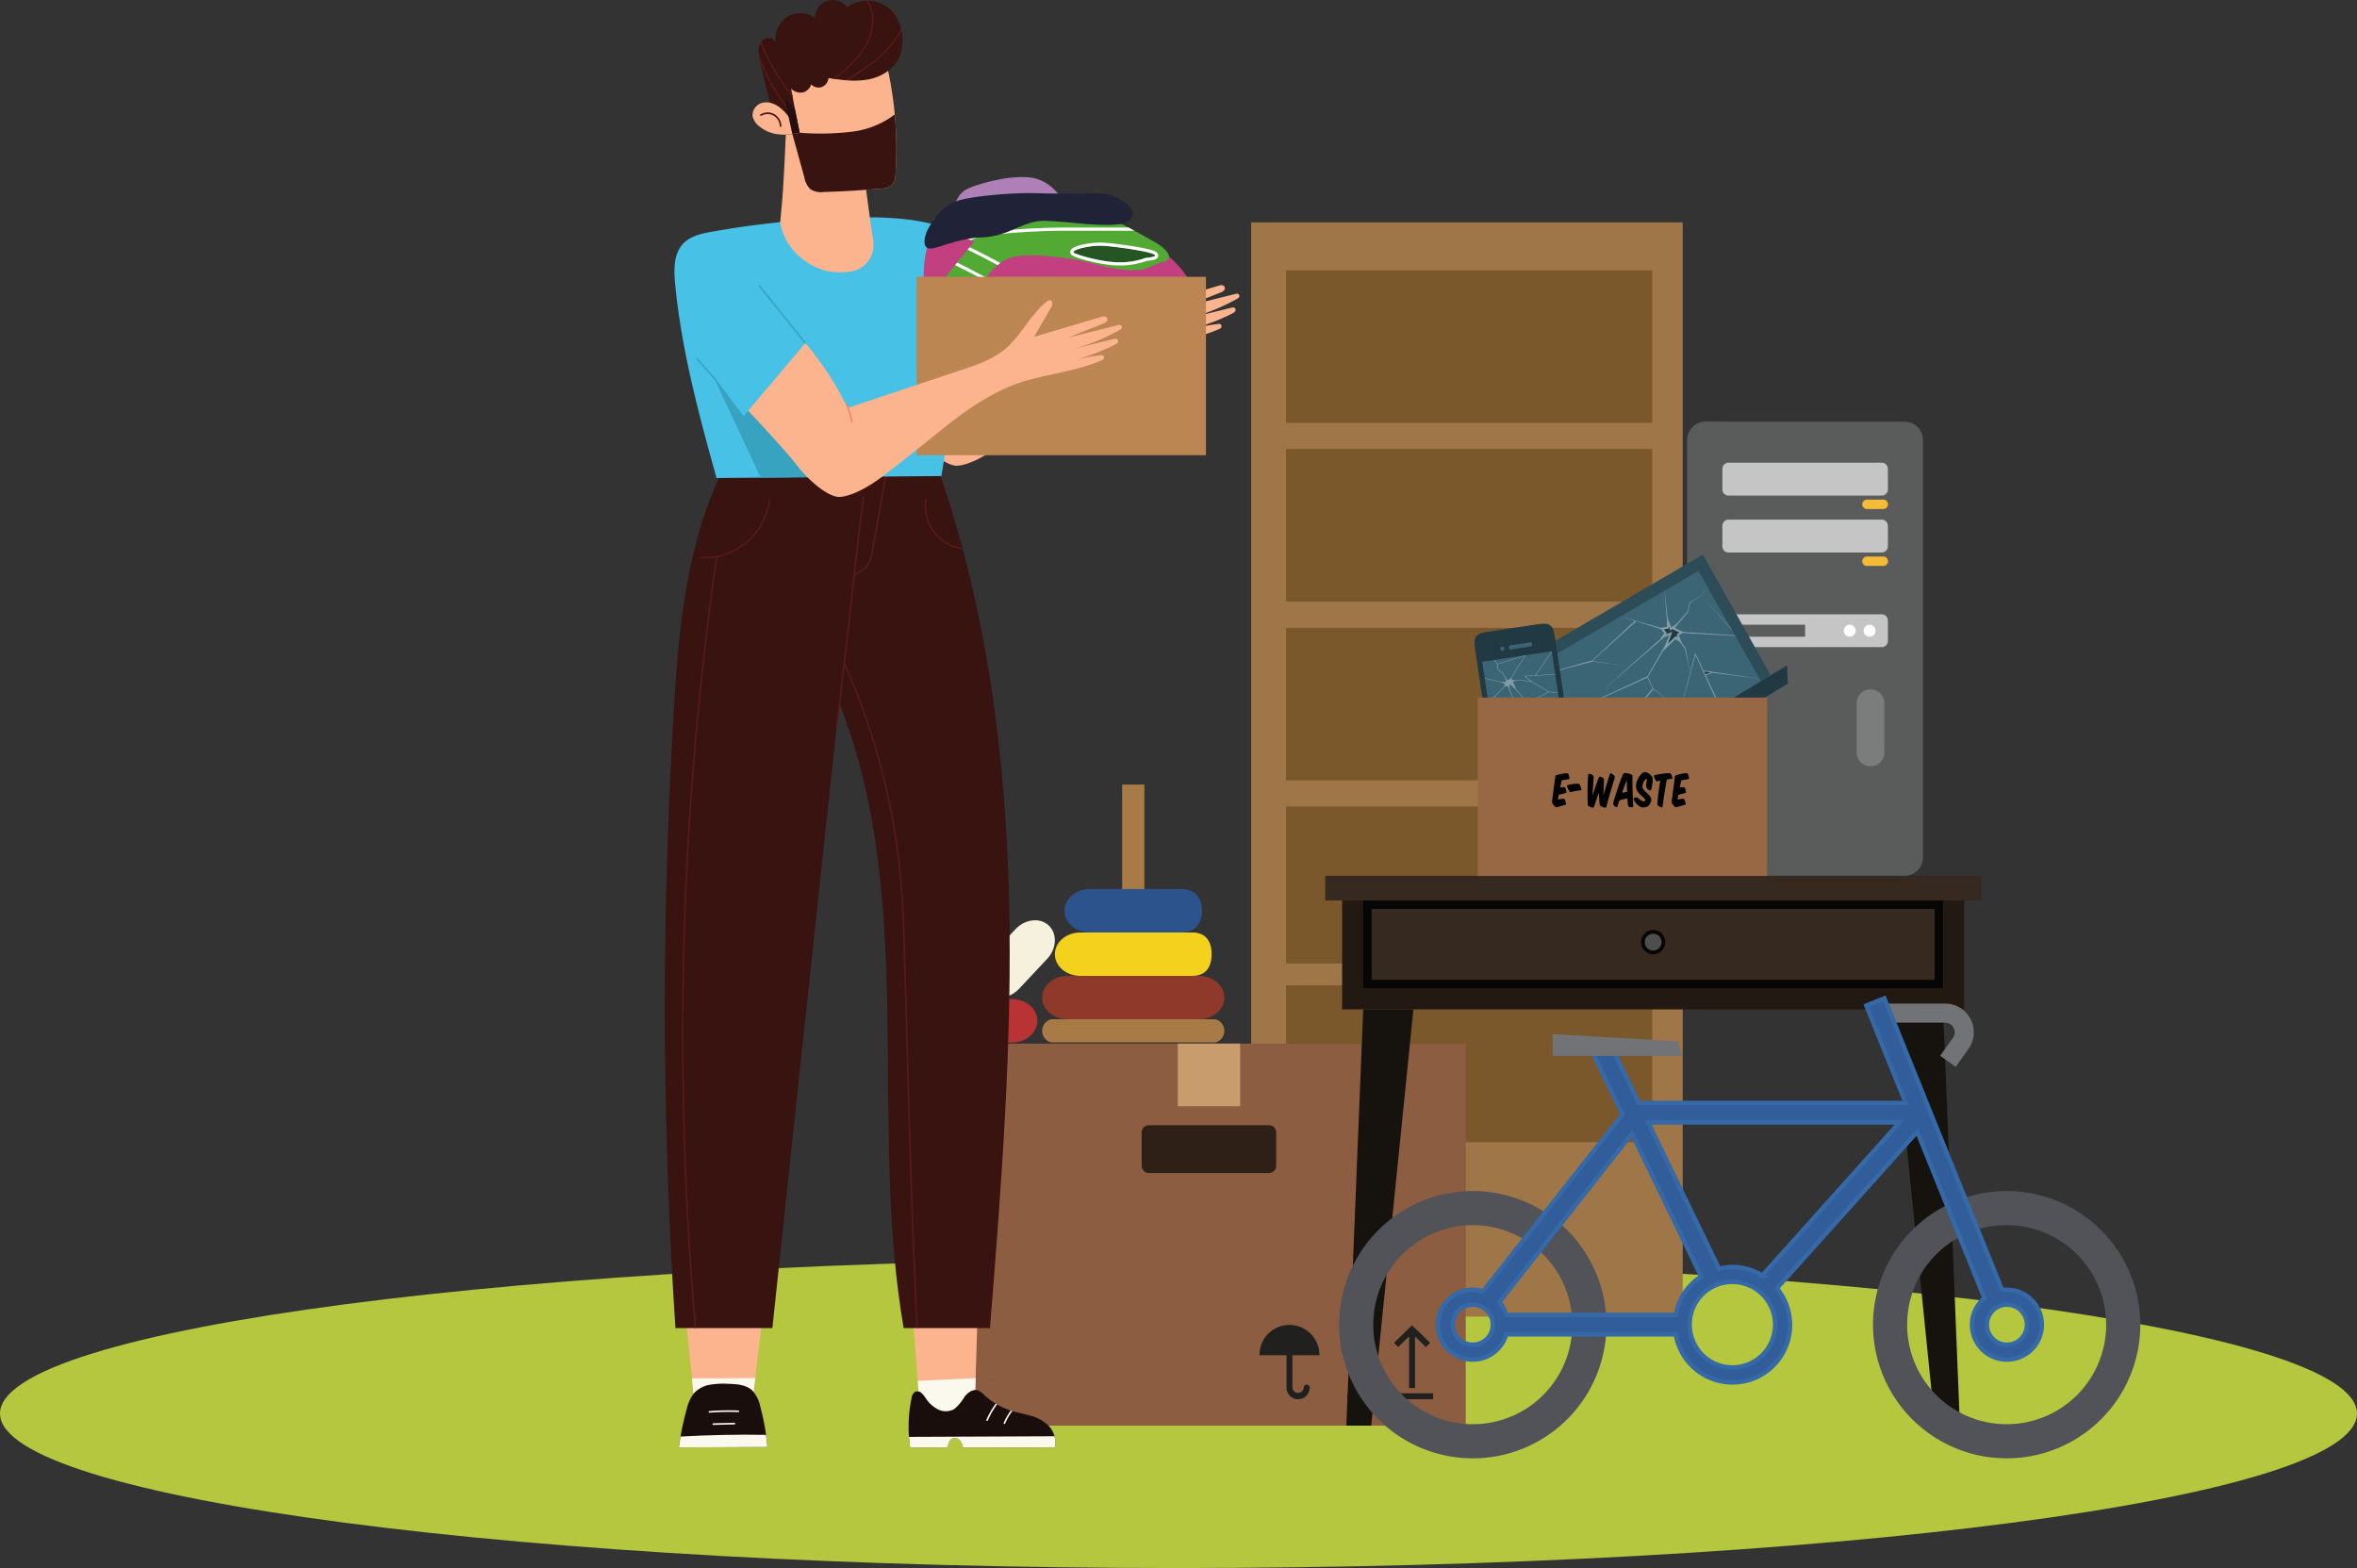 <?xml version="1.0" encoding="UTF-8"?>
<svg xmlns="http://www.w3.org/2000/svg" xmlns:xlink="http://www.w3.org/1999/xlink" width="540.675" height="359.666" viewBox="0 0 540.675 359.666">
  <rect x="0" y="0" width="540.675" height="359.666" fill="#333333" stroke="none"/>
  <defs>
    <clipPath id="clip-path">
      <path id="Path_385" data-name="Path 385" d="M0,181.6H540.675V-135.956H0Z" transform="translate(0 135.956)" fill="none"></path>
    </clipPath>
    <clipPath id="clip-path-2">
      <rect id="Rectangle_875" data-name="Rectangle 875" width="582.719" height="89.574" fill="none"></rect>
    </clipPath>
    <clipPath id="clip-path-3">
      <rect id="Rectangle_1076" data-name="Rectangle 1076" width="117.813" height="147.036" fill="none"></rect>
    </clipPath>
    <clipPath id="clip-path-5">
      <rect id="Rectangle_1072" data-name="Rectangle 1072" width="30.848" height="10.954" fill="none"></rect>
    </clipPath>
    <clipPath id="clip-path-6">
      <rect id="Rectangle_1069" data-name="Rectangle 1069" width="131.784" height="332" fill="none"></rect>
    </clipPath>
    <clipPath id="clip-path-7">
      <rect id="Rectangle_1081" data-name="Rectangle 1081" width="150.434" height="126.113" fill="none"></rect>
    </clipPath>
    <clipPath id="clip-path-8">
      <rect id="Rectangle_1086" data-name="Rectangle 1086" width="54.063" height="104.153" fill="none"></rect>
    </clipPath>
    <clipPath id="clip-path-10">
      <rect id="Rectangle_1084" data-name="Rectangle 1084" width="6.337" height="17.759" fill="none"></rect>
    </clipPath>
    <clipPath id="clip-path-11">
      <rect id="Rectangle_1089" data-name="Rectangle 1089" width="67.778" height="60.499" fill="none"></rect>
    </clipPath>
    <clipPath id="clip-path-12">
      <rect id="Rectangle_1088" data-name="Rectangle 1088" width="22.843" height="37.364" fill="none"></rect>
    </clipPath>
  </defs>
  <g id="Group_5064" data-name="Group 5064" transform="translate(-200 -490)">
    <g id="Group_4755" data-name="Group 4755" transform="translate(200 668.061)">
      <g id="Group_4713" data-name="Group 4713" transform="translate(0 -135.956)" clip-path="url(#clip-path)">
        <g id="Group_4708" data-name="Group 4708" transform="translate(-21.022 230.323)" style="isolation: isolate">
          <g id="Group_4707" data-name="Group 4707" style="isolation: isolate">
            <g id="Group_4706" data-name="Group 4706" clip-path="url(#clip-path-2)">
              <g id="Group_4705" data-name="Group 4705" transform="translate(21.023 16.35)">
                <path id="Path_380" data-name="Path 380" d="M154.6,40.539c149.3,0,270.336-15.869,270.336-35.443S303.9-30.349,154.6-30.349-115.738-14.48-115.738,5.1,5.294,40.539,154.6,40.539" transform="translate(115.738 30.349)" fill="#b5c63f"></path>
              </g>
            </g>
          </g>
        </g>
      </g>
    </g>
    <g id="Group_5063" data-name="Group 5063" transform="translate(-28 36.938)">
      <rect id="Rectangle_1090" data-name="Rectangle 1090" width="99" height="251" transform="translate(515 504.063)" fill="#9f7648"></rect>
      <rect id="Rectangle_1091" data-name="Rectangle 1091" width="84" height="35" transform="translate(523 515.063)" fill="#7b582c"></rect>
      <rect id="Rectangle_1092" data-name="Rectangle 1092" width="84" height="35" transform="translate(523 556.063)" fill="#7b582c"></rect>
      <rect id="Rectangle_1093" data-name="Rectangle 1093" width="84" height="35" transform="translate(523 597.063)" fill="#7b582c"></rect>
      <rect id="Rectangle_1094" data-name="Rectangle 1094" width="84" height="36" transform="translate(523 638.063)" fill="#7b582c"></rect>
      <rect id="Rectangle_1095" data-name="Rectangle 1095" width="84" height="36" transform="translate(523 679.063)" fill="#7b582c"></rect>
    </g>
    <g id="Group_5045" data-name="Group 5045" transform="translate(418.417 669.964)">
      <g id="Group_5044" data-name="Group 5044" clip-path="url(#clip-path-3)">
        <g id="Group_5043" data-name="Group 5043">
          <g id="Group_5042" data-name="Group 5042" clip-path="url(#clip-path-3)">
            <path id="Path_5122" data-name="Path 5122" d="M62.676,53.827H46.413V0h-5.1V53.827H25.047a2.742,2.742,0,0,0,0,5.324h37.63a2.743,2.743,0,0,0,0-5.324" transform="translate(-2.32)" fill="#a77a46"></path>
            <path id="Path_5123" data-name="Path 5123" d="M58.924,14.677H28.8c-3.226,0-5.839,2.23-5.839,4.975s2.613,4.975,5.839,4.975H58.924c3.223,0,5.839-2.23,5.839-4.975s-2.616-4.975-5.839-4.975" transform="translate(-2.32 29.201)" fill="#8f392b"></path>
            <path id="Path_5124" data-name="Path 5124" d="M55.476,11.347h-25.7c-3.229,0-5.842,2.23-5.842,4.981S26.549,21.3,29.778,21.3h25.7c3.226,0,4.425-2.23,4.425-4.975s-1.2-4.981-4.425-4.981" transform="translate(-0.378 22.576)" fill="#f4d11d"></path>
            <path id="Path_5125" data-name="Path 5125" d="M51.557,8.017H30.517c-3.226,0-5.842,2.23-5.842,4.981s2.616,4.975,5.842,4.975H51.557c3.226,0,4.658-2.227,4.658-4.975s-1.432-4.981-4.658-4.981" transform="translate(1.093 15.95)" fill="#2d538d"></path>
            <path id="Path_5126" data-name="Path 5126" d="M34.645,16.456H19.44c-3.223,0-5.836,2.23-5.836,4.981s2.613,4.975,5.836,4.975h15.2c3.226,0,5.839-2.227,5.839-4.975s-2.613-4.981-5.839-4.981" transform="translate(-20.934 32.74)" fill="#b93335"></path>
            <path id="Path_5127" data-name="Path 5127" d="M19.951,19.286l6.41-6.831c2.209-2.35,5.626-2.732,7.626-.849s1.842,5.312-.368,7.662L27.209,26.1c-2.209,2.35-5.62,2.726-7.626.846s-1.842-5.309.368-7.659" transform="translate(-11.83 20.711)" fill="#f5f1dd"></path>
            <rect id="Rectangle_1070" data-name="Rectangle 1070" width="117.813" height="87.624" transform="translate(0 59.412)" fill="#8c5d40"></rect>
            <g id="Group_5041" data-name="Group 5041" transform="translate(43.483 78.136)" opacity="0.7" style="mix-blend-mode: multiply;isolation: isolate">
              <g id="Group_5040" data-name="Group 5040">
                <g id="Group_5039" data-name="Group 5039" clip-path="url(#clip-path-5)">
                  <path id="Rectangle_1071" data-name="Rectangle 1071" d="M1.64,0H29.208a1.641,1.641,0,0,1,1.641,1.641V9.313a1.641,1.641,0,0,1-1.641,1.641H1.64A1.64,1.64,0,0,1,0,9.314V1.64A1.64,1.64,0,0,1,1.64,0Z" transform="translate(-0.001 -0.001)" fill="#050605"></path>
                </g>
              </g>
            </g>
            <rect id="Rectangle_1073" data-name="Rectangle 1073" width="14.305" height="14.365" transform="translate(51.752 59.409)" fill="#c89c6d"></rect>
            <path id="Path_5128" data-name="Path 5128" d="M34.411,55.105a.686.686,0,0,0-.685.685,1.3,1.3,0,0,1-2.592,0V48.355H37.32a6.869,6.869,0,1,0-13.737,0h6.191V55.79a2.656,2.656,0,1,0,5.312,0,.679.679,0,0,0-.676-.685" transform="translate(46.92 82.537)" fill="#20201f"></path>
            <path id="Path_5129" data-name="Path 5129" d="M29.883,41.486V46.7a3.977,3.977,0,0,0,3.309,3.91v6.768H31.177v1.07h5.39v-1.07H34.553V50.61a3.968,3.968,0,0,0,3.309-3.91V41.486Z" transform="translate(59.454 82.539)" fill="#20201f"></path>
            <rect id="Rectangle_1074" data-name="Rectangle 1074" width="9.65" height="1.363" transform="translate(100.677 139.622)" fill="#20201f"></rect>
            <path id="Path_5130" data-name="Path 5130" d="M42.186,45.5l-4.144-4.018L33.9,45.5l.945.978,2.514-2.431v11.83h1.363V44.042l2.505,2.439Z" transform="translate(67.455 82.539)" fill="#20201f"></path>
          </g>
        </g>
      </g>
    </g>
    <g id="Group_5038" data-name="Group 5038" transform="translate(352.524 490)">
      <g id="Group_4737" data-name="Group 4737" clip-path="url(#clip-path-6)">
        <path id="Path_5066" data-name="Path 5066" d="M46.792,125.36q.587,5.789,1.174,11.58.283,2.8.568,5.619l.6,5.887a113.33,113.33,0,0,1,13.237-.186q.349-2.887.689-5.772.339-2.852.68-5.7.7-5.864,1.4-11.728Z" transform="translate(-42.33 173.602)" fill="#fcb48f"></path>
        <path id="Path_5067" data-name="Path 5067" d="M47.685,132.429l.6,5.887a112.3,112.3,0,0,1,13.237-.186q.346-2.887.689-5.775Z" transform="translate(-41.479 183.733)" fill="#fbf9ee"></path>
        <path id="Path_5068" data-name="Path 5068" d="M66.8,147.418s-20.413.1-20.312.093q.168-1.25.384-2.491c.373-2.114.843-4.213,1.421-6.281a9.247,9.247,0,0,1,1.649-3.63,6.409,6.409,0,0,1,3.652-1.977,18.763,18.763,0,0,1,4.19-.208c1.98.05,4.155.179,5.6,1.571A7.877,7.877,0,0,1,65.2,138.24a52.979,52.979,0,0,1,1.3,6.388q.2,1.4.307,2.789" transform="translate(-43.295 184.489)" fill="#1a0e0d"></path>
        <path id="Path_5069" data-name="Path 5069" d="M66.8,140.623s-20.413.1-20.312.093q.168-1.25.384-2.491,9.8-.559,19.621-.392.2,1.4.307,2.789" transform="translate(-43.295 191.284)" fill="#fbf9ee"></path>
        <path id="Path_5070" data-name="Path 5070" d="M49.457,136h.014a57.251,57.251,0,0,1,6.621-.139.185.185,0,0,0,.014-.37,57.422,57.422,0,0,0-6.663.138.186.186,0,0,0,.014.37" transform="translate(-39.254 188.036)" fill="#fbf9ee"></path>
        <path id="Path_5071" data-name="Path 5071" d="M49.844,137.14h0l4.849-.117a.182.182,0,0,0,.177-.189.178.178,0,0,0-.184-.182l-4.851.117a.183.183,0,0,0-.177.189.185.185,0,0,0,.182.181" transform="translate(-38.747 189.699)" fill="#fbf9ee"></path>
        <path id="Path_5072" data-name="Path 5072" d="M41,124.048q-.307,9.916-.615,19.836-.164,5.2-.324,10.4-6.1.315-12.194.633-.384-5.194-.769-10.391l-1.383-18.714Z" transform="translate(30.884 172.201)" fill="#fcb48f"></path>
        <path id="Path_5073" data-name="Path 5073" d="M25.982,133l13.286-.642q-.164,5.2-.324,10.4-6.1.312-12.194.63L25.982,133" transform="translate(32.007 183.733)" fill="#fbf9ee"></path>
        <path id="Path_5074" data-name="Path 5074" d="M24.485,132.333c-.028,0-.061,0-.088,0l.009-.1Z" transform="translate(50.481 183.576)" fill="#fbf9ee"></path>
        <path id="Path_5075" data-name="Path 5075" d="M51.667,146.668H30.589a3.169,3.169,0,0,0-.645-1.531,1.555,1.555,0,0,0-1.721-.516,1.654,1.654,0,0,0-.831.931c-.144.356-.2.738-.317,1.115H18.485c-.121-.8-.21-1.61-.268-2.417a31.89,31.89,0,0,1,.6-8.913,2.03,2.03,0,0,1,.745-1.4,1.37,1.37,0,0,1,1.486.21,5.369,5.369,0,0,1,1.018,1.242,7.326,7.326,0,0,0,2.869,2.586,3.936,3.936,0,0,0,3.712-.141,10.578,10.578,0,0,0,2.289-2.751c.727-.96,1.861-1.82,3.007-1.509a4.171,4.171,0,0,1,1.609,1.125,16.154,16.154,0,0,0,2.552,1.927c.1.064.207.129.314.189a15.932,15.932,0,0,0,3.069,1.376l.079.024c.123.041.247.079.373.115,1.43.423,2.9.678,4.332,1.118a8.755,8.755,0,0,1,4.215,2.505,5.564,5.564,0,0,1,1.106,2.154,5.43,5.43,0,0,1,.075,2.565" transform="translate(37.771 185.332)" fill="#1a0e0d"></path>
        <path id="Path_5076" data-name="Path 5076" d="M51.581,140.509H30.5a3.169,3.169,0,0,0-.645-1.531,1.555,1.555,0,0,0-1.721-.516,1.654,1.654,0,0,0-.831.931c-.144.356-.2.738-.317,1.115H18.4c-.121-.8-.21-1.61-.268-2.417q16.688-.072,33.375-.148a5.43,5.43,0,0,1,.075,2.565" transform="translate(37.857 191.491)" fill="#fbf9ee"></path>
        <path id="Path_5077" data-name="Path 5077" d="M26.332,135a19.144,19.144,0,0,0-2.115,3.678.18.18,0,0,1-.165.11.162.162,0,0,1-.075-.017.188.188,0,0,1-.089-.246,19.438,19.438,0,0,1,2.129-3.714c.1.064.207.127.314.189" transform="translate(49.855 187.143)" fill="#fbf9ee"></path>
        <path id="Path_5078" data-name="Path 5078" d="M24.368,135.592a12.554,12.554,0,0,0-1.66,2.861.183.183,0,0,1-.168.112.2.2,0,0,1-.072-.014.192.192,0,0,1-.093-.244A12.9,12.9,0,0,1,24,135.477c.126.041.249.079.373.115" transform="translate(55.34 188.066)" fill="#fbf9ee"></path>
        <path id="Path_5079" data-name="Path 5079" d="M67.771,242.5H47.961c-7.594-44.062,1.6-90.732-11.3-133.361q-.37-1.232-.769-2.46c-.778-2.4-1.626-4.776-2.506-7.138-.065-.177-.13-.356-.2-.53v0l-.077-.2v0c-2.783-7.422-5.832-14.747-7.941-22.394-2.832-10.262-3.873-21.486-.17-31.448.023-.067.049-.136.075-.205l18.992.067.366,0h0l11.214.038q3.263,9.192,5.778,18.609c.035.127.07.256.1.384,6.935,25.945,9.93,53,10.606,79.935.827,32.943-1.742,65.864-4.371,98.708" transform="translate(6.807 62.128)" fill="#38130f"></path>
        <path id="Path_5080" data-name="Path 5080" d="M46.26,44.785,42.766,64.232a7.946,7.946,0,0,1-1.341,3.7,7.655,7.655,0,0,1-3.274,1.987,6.67,6.67,0,0,0-3.239,2.051.178.178,0,0,1-.147.079.176.176,0,0,1-.107-.036.187.187,0,0,1-.04-.26,7.026,7.026,0,0,1,3.4-2.178,7.394,7.394,0,0,0,3.13-1.882,7.557,7.557,0,0,0,1.265-3.527l3.479-19.382Z" transform="translate(4.987 62.167)" fill="#571a1a"></path>
        <path id="Path_5081" data-name="Path 5081" d="M51.734,219.978H51.37c-1.055-20.185-1.637-40.6-2.2-60.411L48.4,132.728c-.109-3.852-.224-7.838-.482-11.752A157.435,157.435,0,0,0,34.644,67.5q-1.415-3.167-2.969-6.255A.188.188,0,0,1,31.754,61a.176.176,0,0,1,.242.079q1.418,2.823,2.725,5.71v0a157.753,157.753,0,0,1,13.561,54.162c.259,3.921.373,7.91.482,11.767l.766,26.824c.566,19.827,1.146,40.246,2.2,60.435" transform="translate(6.328 84.649)" fill="#571a1a"></path>
        <path id="Path_5082" data-name="Path 5082" d="M82.756,44.849q-1.338,12.287-2.671,24.572c-.016.141-.03.277-.047.416q-1.048,9.679-2.094,19.356v0c-.026.239-.051.475-.077.712L76.9,98.891v0q-7.738,71.735-15.352,143.489H39.315a1121.648,1121.648,0,0,1-.5-139.482c1.095-19.889,2.792-40.377,11.738-58.061l18.151,0Z" transform="translate(-36.895 62.245)" fill="#38130f"></path>
        <path id="Path_5083" data-name="Path 5083" d="M62.444,48.264a15.844,15.844,0,0,1-5.545,9.76,15.163,15.163,0,0,1-6.579,3.1c-.123.026-.249.05-.373.072a14.743,14.743,0,0,1-2.552.224c-.338,0-.675-.014-1.011-.038a.184.184,0,0,1,.023-.368A14.282,14.282,0,0,0,50,60.8c.126-.019.254-.045.377-.072a14.829,14.829,0,0,0,6.3-3,15.472,15.472,0,0,0,5.412-9.526.181.181,0,1,1,.356.057" transform="translate(-38.289 66.701)" fill="#571a1a"></path>
        <path id="Path_5084" data-name="Path 5084" d="M59.522,53.749a775.008,775.008,0,0,0-4.832,176.8h-.363A775.444,775.444,0,0,1,59.147,53.821l.056-.389c.126-.019.252-.045.377-.072-.021.129-.037.26-.058.389" transform="translate(-47.488 74.073)" fill="#571a1a"></path>
        <path id="Path_5085" data-name="Path 5085" d="M36.047,59.529a9.845,9.845,0,0,1-5.859-2.794,10.364,10.364,0,0,1-2.839-8.7.181.181,0,0,1,.207-.158.184.184,0,0,1,.149.213,9.974,9.974,0,0,0,2.736,8.383,9.46,9.46,0,0,0,5.5,2.675h0c.033.127.068.256.1.384" transform="translate(32.297 66.455)" fill="#571a1a"></path>
        <path id="Path_5086" data-name="Path 5086" d="M43.483,47.852c-.491,3.855-.959,7.752-1.414,11.647v0c-.578,4.965-1.127,9.925-1.67,14.795-.96,8.609-1.949,17.508-3.055,26.2-.009.081-.021.165-.03.246a.181.181,0,0,1-.179.162h-.023a.187.187,0,0,1-.156-.21c.04-.31.079-.623.116-.934,1.074-8.468,2.035-17.123,2.967-25.5.612-5.5,1.237-11.112,1.9-16.715.382-3.26.776-6.513,1.188-9.737a.181.181,0,1,1,.359.048" transform="translate(2.24 66.136)" fill="#571a1a"></path>
        <path id="Path_5087" data-name="Path 5087" d="M57.7,59.339l-15.312.136L29.007,30.92Z" transform="translate(6.534 42.922)" fill="#37a3c1"></path>
        <path id="Path_5088" data-name="Path 5088" d="M88.448,32.675l-.061.033,0,0a46.059,46.059,0,0,1-10.92,4.4l9.758-2.41a1.081,1.081,0,0,1,.429-.021l.035.007a.545.545,0,0,1,.275.917,1.178,1.178,0,0,1-.116.127h0a2.276,2.276,0,0,1-.477.306,45.044,45.044,0,0,1-9.6,3.582,52.483,52.483,0,0,1,6.509-1.189.53.53,0,0,1,.233.021h0a.575.575,0,0,1,.049,1.058c-.037.019-.075.036-.114.053-5.186,2.367-12.038,3.186-17.329,4.707-6.43,1.846-12.2,5.564-17.511,9.717s-10.62,8.629-16.03,12.641c-2.473,1.834-6.192,4.031-9.141,4.33-2.5.256-7.045-3.4-10.063-7.322-1.761-2.288-5.345-6.228-8.615-9.758-1.6-1.722-3.116-3.348-4.313-4.638-.559-.6-1.05-1.13-1.442-1.559L14.064,33.053a72.3,72.3,0,0,1,12,17.5Q39.2,46.168,52.341,41.786c3.451-1.151,6.989-2.35,9.8-4.7,3.107-2.594,5.077-6.379,7.848-9.316A16.215,16.215,0,0,1,71.932,26a.759.759,0,0,1,.682-.136.557.557,0,0,1,.391.432,1.991,1.991,0,0,1-.305,1.28c-1.274,2.178-2.55,4.356-3.829,6.651L84.51,29.59a1.068,1.068,0,0,1,.7.021l.016.007a.7.7,0,0,1,.163,1.189,1.016,1.016,0,0,1-.109.1l0,0a2.638,2.638,0,0,1-.68.351L76.678,34.4l11.544-2.875.028-.007a.589.589,0,0,1,.724.416c.082.346-.242.585-.526.743" transform="translate(42.798 35.861)" fill="#fcb48f"></path>
        <path id="Path_5089" data-name="Path 5089" d="M27.912,40.043a.181.181,0,0,1-.177-.15,17.283,17.283,0,0,0-1.195-3.845.187.187,0,0,1,.088-.246.179.179,0,0,1,.24.091,17.647,17.647,0,0,1,1.22,3.931.185.185,0,0,1-.142.217l-.035,0" transform="translate(41.922 49.676)" fill="#f58665"></path>
        <path id="Path_5090" data-name="Path 5090" d="M30.795,42.974,41.687,57.551l15.077-17.84L45.534,22.156Z" transform="translate(3.303 30.757)" fill="#48c1e6"></path>
        <path id="Path_5091" data-name="Path 5091" d="M41.765,37.784a.183.183,0,0,1-.14-.067L31.18,24.692a.191.191,0,0,1,.023-.263.181.181,0,0,1,.256.026L41.9,37.481a.189.189,0,0,1-.026.26.175.175,0,0,1-.114.043" transform="translate(17.321 33.854)" fill="#37a3c1"></path>
        <path id="Path_5092" data-name="Path 5092" d="M29.949,29.822q-1.107,8.5-2.217,17c-2.545-1.746-4.986-3.458-6.3-4.447,2.955-4.148,5.885-8.308,8.519-12.557" transform="translate(51.927 41.398)" fill="#541718"></path>
        <path id="Path_5093" data-name="Path 5093" d="M95.513,60.126l-6.388-4.941-3.2-2.477-.184,1.115L81.363,80.213l-26.137.232-15.312.136-10.124.088c-4.192-15-8.077-29.592-9.5-44.556-.305-3.179-.368-6.766,1.749-9.106,1.66-1.837,4.236-2.4,6.644-2.83A213.934,213.934,0,0,1,56,21.108c8.34-.4,18.71-.642,26.542,2.319,8.414,3.179,13.549,9.749,20.285,15.819.38-.437-7.317,20.88-7.317,20.88" transform="translate(-17.943 28.977)" fill="#48c1e6"></path>
        <path id="Path_5094" data-name="Path 5094" d="M30.05,28.208q-.328,3.561-.743,7.131-.5,4.324-1.13,8.633-.538,3.711-1.167,7.391a.185.185,0,0,1-.179.155l-.033,0a.188.188,0,0,1-.144-.215q.65-3.819,1.209-7.683.674-4.664,1.2-9.357.346-3.049.626-6.09a.179.179,0,1,1,.356.036" transform="translate(39.662 38.874)" fill="#37a3c1"></path>
        <path id="Path_5095" data-name="Path 5095" d="M29.678,41.65l-3.2-2.477-.184,1.115a2.562,2.562,0,0,1-.27-.308q.674-4.668,1.2-9.357c.079.358.158.716.24,1.077q1.1,4.972,2.212,9.949" transform="translate(41.504 42.512)" fill="#37a3c1"></path>
        <path id="Path_5096" data-name="Path 5096" d="M59.633,47.915a.182.182,0,0,1-.144-.072l-.051-.072A136.842,136.842,0,0,0,48.816,34.706a.189.189,0,0,1,0-.263.18.18,0,0,1,.256,0,136.389,136.389,0,0,1,10.652,13.1l.054.069a.189.189,0,0,1-.035.26.175.175,0,0,1-.109.038" transform="translate(-41.591 47.739)" fill="#37a3c1"></path>
        <path id="Path_5097" data-name="Path 5097" d="M67.524,43.075a24.4,24.4,0,0,0-15.31-17.04C39.04,20.925,36.31,21.873,28,21.641s-14.243-1.569-18.277-1.2S3.305,30.3,3.608,35.65,34.768,48.917,46.4,49.891s22.676-2.381,21.125-6.816" transform="translate(55.771 28.284)" fill="#c24080"></path>
        <path id="Path_5098" data-name="Path 5098" d="M57.6,28.16c2.976,1.7,4.909,4.132,1.542,4.671-.056.01-4.038,1.636-4.1,1.643C49.23,35.327,42.583,32.507,38.193,32S27.629,30.558,23.95,32s-7.119,7.4-7.119,7.4L9.212,36.727l7.024-8.64s-9.106-3.9-9.3-4.991,15.948-3.408,22-3.408a76.28,76.28,0,0,1,16.02,2.231c2.392.528,8.6,3.929,12.643,6.243" transform="translate(54.72 27.329)" fill="#52aa34"></path>
        <path id="Path_5099" data-name="Path 5099" d="M24.952,26.362A17.123,17.123,0,0,1,18.759,27.4c-3.777,0-9.593-1.662-10.364-2.2s3.323-1.755,6.765-1.574,17.031,2.13,9.791,2.739" transform="translate(85.407 32.767)" fill="#265525"></path>
        <path id="Path_5100" data-name="Path 5100" d="M14.85,24.029c-3.265,0-6.765,1.089-6.048,1.591.771.537,6.586,2.2,10.364,2.2a17.108,17.108,0,0,0,6.192-1.034c7.24-.609-6.349-2.555-9.791-2.737-.238-.014-.477-.019-.717-.019m0-.731c.256,0,.51.007.755.019,1.511.081,4.539.454,7.04.867,1.463.244,2.643.48,3.5.7,1.095.287,2,.585,2.014,1.368.014.927-1.13,1.115-2.643,1.247a18.183,18.183,0,0,1-6.356,1.046c-3.9,0-9.83-1.674-10.764-2.326a.9.9,0,0,1-.368-1.01c.082-.27.252-.833,2.559-1.4A18.741,18.741,0,0,1,14.85,23.3" transform="translate(85.001 32.342)" fill="#fff"></path>
        <path id="Path_5101" data-name="Path 5101" d="M32.994,22.585c-8.242,0-18.084.888-19.9,1.445a17.691,17.691,0,0,0-1.865.721c-.252-.11-.552-.244-.892-.394a21.522,21.522,0,0,1,2.552-1.027c1.851-.568,11.8-1.476,20.1-1.476H47.356c.456.239.918.485,1.376.731Z" transform="translate(58.969 30.337)" fill="#fff"></path>
        <path id="Path_5102" data-name="Path 5102" d="M36.308,20.424c2.212-.232,4.306-.327,6.162-.346,1.5.258,2.9.54,4.148.8a68.3,68.3,0,0,0-10.238.267,141.149,141.149,0,0,0-16.09,2.488,34.306,34.306,0,0,0-4.69,1.837c-.284-.136-.568-.275-.848-.416a38.78,38.78,0,0,1,5.366-2.13,141.808,141.808,0,0,1,16.19-2.505" transform="translate(50.811 27.872)" fill="#fff"></path>
        <path id="Path_5103" data-name="Path 5103" d="M23.552,24.319l.47-.578c2.033.989,4.106,2.042,6.046,3.1l.976.528c-.21.155-.415.32-.617.492l-.692-.375c-1.987-1.082-4.11-2.161-6.183-3.167" transform="translate(45.891 32.957)" fill="#fff"></path>
        <path id="Path_5104" data-name="Path 5104" d="M25.427,25.22c1.9.931,3.829,1.915,5.641,2.9l.978.533c-.156.2-.305.394-.447.585l-.864-.47c-1.858-1.01-3.833-2.02-5.778-2.969Z" transform="translate(41.616 35.01)" fill="#fff"></path>
        <path id="Path_5105" data-name="Path 5105" d="M42.76,22.5s-2.678-5.015-7.96-5.443-12.6,1.76-14.558,2.918-3.323,5.08-3.028,6.176,29.63-1.5,25.545-3.652" transform="translate(48.637 23.605)" fill="#af7fb7"></path>
        <path id="Path_5106" data-name="Path 5106" d="M56.474,25.474s4.087-1.765,0-4.776S49.3,18.78,45.747,18.689s-5.235.031-9.725-.122-14.167.518-17.883,1.734-5.405,4.139-6.526,5.963-1.819,4.76.026,4.982,5.836-2.3,12.164-2.548,9.32-3.972,14.558-3.795,13.5,1.6,18.114.571" transform="translate(49.04 25.745)" fill="#202337"></path>
        <rect id="Rectangle_1068" data-name="Rectangle 1068" width="66.359" height="40.919" transform="translate(57.747 63.492)" fill="#bb8652"></rect>
        <path id="Path_5107" data-name="Path 5107" d="M69.267,62.337l-15.312.136L40.578,33.918Z" transform="translate(-31.984 47.084)" fill="#37a3c1"></path>
        <path id="Path_5108" data-name="Path 5108" d="M100.019,35.673l-.061.033,0,0a46.059,46.059,0,0,1-10.92,4.4l9.758-2.41a1.081,1.081,0,0,1,.429-.021l.035.007a.545.545,0,0,1,.275.917,1.177,1.177,0,0,1-.116.127h0a2.276,2.276,0,0,1-.477.306,45.044,45.044,0,0,1-9.6,3.582,52.482,52.482,0,0,1,6.509-1.189.53.53,0,0,1,.233.021h0a.575.575,0,0,1,.049,1.058c-.037.019-.075.036-.114.053-5.186,2.367-12.038,3.186-17.329,4.707-6.43,1.846-12.2,5.564-17.511,9.718s-10.62,8.628-16.03,12.641c-2.473,1.834-6.192,4.031-9.141,4.33-2.5.256-7.045-3.4-10.063-7.322-1.761-2.288-5.345-6.228-8.615-9.758-1.6-1.722-3.116-3.348-4.313-4.638-.559-.6-1.05-1.13-1.442-1.559L25.635,36.051a72.3,72.3,0,0,1,12,17.5q13.142-4.385,26.279-8.767c3.451-1.151,6.989-2.35,9.8-4.7,3.107-2.594,5.077-6.379,7.848-9.316A16.215,16.215,0,0,1,83.5,29a.759.759,0,0,1,.682-.136.557.557,0,0,1,.391.432,1.991,1.991,0,0,1-.305,1.28c-1.274,2.178-2.55,4.356-3.829,6.651l15.638-4.638a1.068,1.068,0,0,1,.7.021l.016.007a.7.7,0,0,1,.163,1.189,1.017,1.017,0,0,1-.109.1l0,0a2.638,2.638,0,0,1-.68.351L88.249,37.4l11.544-2.875.028-.007a.589.589,0,0,1,.724.416c.082.346-.242.585-.526.743" transform="translate(4.28 40.022)" fill="#fcb48f"></path>
        <path id="Path_5109" data-name="Path 5109" d="M39.483,43.041a.181.181,0,0,1-.177-.15,17.283,17.283,0,0,0-1.195-3.845A.187.187,0,0,1,38.2,38.8a.179.179,0,0,1,.24.091,17.647,17.647,0,0,1,1.22,3.931.185.185,0,0,1-.142.217l-.035,0" transform="translate(3.403 53.838)" fill="#f58665"></path>
        <path id="Path_5110" data-name="Path 5110" d="M42.366,45.972,53.258,60.55,68.335,42.71,57.105,25.154Z" transform="translate(-35.216 34.919)" fill="#48c1e6"></path>
        <path id="Path_5111" data-name="Path 5111" d="M53.336,40.782a.183.183,0,0,1-.14-.067L42.751,27.69a.191.191,0,0,1,.023-.263.181.181,0,0,1,.256.026L53.476,40.479a.189.189,0,0,1-.026.26.175.175,0,0,1-.114.043" transform="translate(-21.197 38.016)" fill="#37a3c1"></path>
        <path id="Path_5112" data-name="Path 5112" d="M57.316,40.587a6.154,6.154,0,0,1-4.569,4.65,15.61,15.61,0,0,1-6.337-.105A15.766,15.766,0,0,1,39.9,41.356a13.178,13.178,0,0,1-3.854-7.351c.748-7.47.838-10.269,1.379-21.795a66.614,66.614,0,0,0,16.409.215q.9,6.624,1.8,13.252.531,3.944,1.067,7.891c.522,3.835.347,2.235.582,3.9a8.489,8.489,0,0,1,.037,3.114" transform="translate(-9.604 16.951)" fill="#fcb48f"></path>
        <path id="Path_5113" data-name="Path 5113" d="M60.257,35.382a4.077,4.077,0,0,1-.873,2.723,3.941,3.941,0,0,1-2.5.826q-6.543.566-13.1.771a4.6,4.6,0,0,1-3.049-.628,4.906,4.906,0,0,1-1.39-2.675q-1.376-5-2.76-9.99-.615-2.235-1.237-4.475-.342-1.236-.682-2.469a14.438,14.438,0,0,1-.771-6.2,10.753,10.753,0,0,1,4.171-6.238,16.373,16.373,0,0,1,10.324-3.9c3.738.053,8.323,1.524,9.139,4.557q.566,2.1,1.022,4.227a85.8,85.8,0,0,1,1.53,10,84.965,84.965,0,0,1,.175,13.467" transform="translate(-7.348 4.343)" fill="#fcb48f"></path>
        <path id="Path_5114" data-name="Path 5114" d="M40.652,20.328c.079.43.161.862.242,1.292.049.267.1.533.149.8.272,1.454.547,2.911.834,4.356v0c.047.239.1.475.144.714v0c.2.993.4,1.977.61,2.959a60.045,60.045,0,0,0,12.327-.287,20.216,20.216,0,0,0,9.483-3.909,84.967,84.967,0,0,1,.177,13.467,4.089,4.089,0,0,1-.873,2.723,3.943,3.943,0,0,1-2.5.826q-6.539.566-13.1.771a4.6,4.6,0,0,1-3.046-.628,4.891,4.891,0,0,1-1.39-2.675q-1.38-5-2.762-9.99a12.783,12.783,0,0,1-3.372.041c-.582-2.386-1.169-4.767-1.768-7.224-.454-1.868-.915-3.778-1.383-5.76-.154-.652-.55-2.226-.855-3.613a17.873,17.873,0,0,1-.38-2.149c0-.038,0-.079,0-.115v0A3.87,3.87,0,0,1,33.63,9.92a2.432,2.432,0,0,1,.263-.392,2.3,2.3,0,0,1,.44-.427,1.81,1.81,0,0,1,2.769.657,6.088,6.088,0,0,1,2.669-5.9,5.754,5.754,0,0,1,6.332.217A4.335,4.335,0,0,1,49,.179,4.178,4.178,0,0,1,53.538,1.7a7.339,7.339,0,0,1,4.4-1.533c.151,0,.3,0,.454,0a7.66,7.66,0,0,1,5.589,2.6,9.4,9.4,0,0,1,1.882,3.814c.049.189.091.377.128.571v0c.021.1.037.2.056.3a9.648,9.648,0,0,1-.815,6.152,8.092,8.092,0,0,1-2.324,2.658,11.268,11.268,0,0,1-4.888,2.016,19,19,0,0,1-4.511.148c-.238-.017-.473-.036-.708-.06h0c-.685-.064-1.365-.148-2.047-.241-.182-.026-.363-.05-.545-.079-.324-.045-.65-.093-.976-.141a2.411,2.411,0,0,1-1.528,2.047,2.313,2.313,0,0,1-2.441-.6A2.656,2.656,0,0,1,43.316,21.2a3.063,3.063,0,0,1-2.664-.876" transform="translate(-11.709 0)" fill="#38130f"></path>
        <path id="Path_5115" data-name="Path 5115" d="M45.409,4.636a13.5,13.5,0,0,1-3.246,8.17,34.277,34.277,0,0,1-5.592,5.221c-.182-.026-.361-.05-.545-.079a35.1,35.1,0,0,0,5.839-5.4,13.093,13.093,0,0,0,3.158-7.917A8.578,8.578,0,0,0,43.76.07c.149,0,.3,0,.452,0a8.979,8.979,0,0,1,1.2,4.566" transform="translate(2.475 0.093)" fill="#561818"></path>
        <path id="Path_5116" data-name="Path 5116" d="M46.468,3.324v0a24.286,24.286,0,0,1-4.821,5.947A40.458,40.458,0,0,1,33.985,14.6c-.235-.014-.473-.036-.708-.06a41.21,41.21,0,0,0,8.114-5.564A23.626,23.626,0,0,0,46.34,2.753c.049.189.091.377.128.571" transform="translate(7.818 3.822)" fill="#561818"></path>
        <path id="Path_5117" data-name="Path 5117" d="M54.138,16.808c-.561.124-1.125.227-1.684.3a12.7,12.7,0,0,1-3.375.038,8.174,8.174,0,0,1-4.1-1.727A4,4,0,0,1,43.33,13,2.946,2.946,0,0,1,45.5,9.959a3.751,3.751,0,0,1,1.812-.036,5.463,5.463,0,0,1,1.984.886,10.4,10.4,0,0,1,1.921,1.822c.305.358.6.728.89,1.1a14.314,14.314,0,0,1,2.031,3.081" transform="translate(-23.215 13.646)" fill="#fcb48f"></path>
        <path id="Path_5118" data-name="Path 5118" d="M49.817,14.129a.2.2,0,0,1-.193-.191,2.916,2.916,0,0,0-1.46-2.41,2.774,2.774,0,0,0-2.764.062.194.194,0,0,1-.266-.069.2.2,0,0,1,.068-.272,3.161,3.161,0,0,1,3.149-.069,3.319,3.319,0,0,1,1.66,2.744.2.2,0,0,1-.186.205h-.007" transform="translate(-23.273 14.983)" fill="#561818"></path>
        <path id="Path_5119" data-name="Path 5119" d="M52.409,20.557a39.632,39.632,0,0,1-8.452-13.3,16.972,16.972,0,0,1-.38-2.149L43.571,5a39.4,39.4,0,0,0,8.694,14.845v0c.047.239.1.475.144.714" transform="translate(-22.096 6.935)" fill="#561818"></path>
        <path id="Path_5120" data-name="Path 5120" d="M51.4,16.88a46.457,46.457,0,0,1-7.413-12.5,2.331,2.331,0,0,1,.263-.392,46.2,46.2,0,0,0,7,12.091c.049.265.1.533.149.8" transform="translate(-22.069 5.54)" fill="#561818"></path>
        <path id="Path_5121" data-name="Path 5121" d="M45.124,17.673,43.309,9.424l2.4,2.481,1.1,5.467Z" transform="translate(-15.886 13.082)" fill="#250f10"></path>
      </g>
    </g>
    <g id="Group_5048" data-name="Group 5048" transform="translate(504 690.885)">
      <path id="Path_5131" data-name="Path 5131" d="M28.016,6.594l9.676,95.471H43.4L39.533,6.594Z" transform="translate(102.192 24.05)" fill="#16120e"></path>
      <path id="Path_5132" data-name="Path 5132" d="M4.909,6.594,1.042,102.065H6.749L16.425,6.594Z" transform="translate(3.8 24.05)" fill="#16120e"></path>
      <rect id="Rectangle_1077" data-name="Rectangle 1077" width="142.686" height="29.814" transform="translate(3.871 0.828)" fill="#231913"></rect>
      <rect id="Rectangle_1078" data-name="Rectangle 1078" width="133.01" height="20.138" transform="translate(8.71 5.661)" fill="#050605"></rect>
      <rect id="Rectangle_1079" data-name="Rectangle 1079" width="129.143" height="16.276" transform="translate(10.648 7.595)" fill="#352920"></rect>
      <rect id="Rectangle_1080" data-name="Rectangle 1080" width="150.434" height="5.661" transform="translate(0 0)" fill="#352920"></rect>
      <g id="Group_5047" data-name="Group 5047" transform="translate(0 0)">
        <g id="Group_5046" data-name="Group 5046" clip-path="url(#clip-path-7)">
          <path id="Path_5133" data-name="Path 5133" d="M15.585,5.459a2.782,2.782,0,1,0,2.779-2.784,2.782,2.782,0,0,0-2.779,2.784" transform="translate(56.848 9.755)" fill="#050605"></path>
          <path id="Path_5134" data-name="Path 5134" d="M15.77,4.784A1.924,1.924,0,1,0,17.694,2.86,1.922,1.922,0,0,0,15.77,4.784" transform="translate(57.523 10.43)" fill="#4e4e4e"></path>
        </g>
      </g>
    </g>
    <g id="Group_5055" data-name="Group 5055" transform="translate(587.05 586.733)">
      <g id="Group_5054" data-name="Group 5054" clip-path="url(#clip-path-8)">
        <g id="Group_5053" data-name="Group 5053">
          <g id="Group_5052" data-name="Group 5052" clip-path="url(#clip-path-8)">
            <path id="Path_5135" data-name="Path 5135" d="M54.063,4.221v95.7a4.221,4.221,0,0,1-4.222,4.222H4.222A4.221,4.221,0,0,1,0,99.923V4.221A4.221,4.221,0,0,1,4.222,0h45.62a4.221,4.221,0,0,1,4.222,4.222" transform="translate(0 0.001)" fill="#5a5b5b" fill-rule="evenodd"></path>
            <path id="Path_5136" data-name="Path 5136" d="M9.862,104.176H4.232A4.225,4.225,0,0,1,.01,99.954V4.252A4.216,4.216,0,0,1,4.232.03h5.63A4.216,4.216,0,0,0,5.64,4.252v95.7a4.226,4.226,0,0,0,4.222,4.222" transform="translate(-0.008 -0.023)" fill="#5a5b5b" fill-rule="evenodd"></path>
            <rect id="Rectangle_1082" data-name="Rectangle 1082" width="42.805" height="92.888" transform="translate(5.629 5.629)" fill="#5a5b5b"></rect>
            <path id="Path_5137" data-name="Path 5137" d="M37.769,49.986H72.915a1.407,1.407,0,0,0,1.407-1.407V43.856a1.407,1.407,0,0,0-1.407-1.407H37.769a1.407,1.407,0,0,0-1.407,1.407v4.723a1.406,1.406,0,0,0,1.407,1.407" transform="translate(-28.311 -33.05)" fill="#c5c5c5" fill-rule="evenodd"></path>
            <path id="Path_5138" data-name="Path 5138" d="M182.419,80.686h3.757a1.076,1.076,0,0,1,0,2.152h-3.757a1.076,1.076,0,0,1,0-2.152" transform="translate(-141.211 -62.82)" fill="#f5bb36" fill-rule="evenodd"></path>
            <path id="Path_5139" data-name="Path 5139" d="M37.769,108.964H72.915a1.407,1.407,0,0,0,1.407-1.407v-4.723a1.407,1.407,0,0,0-1.407-1.407H37.769a1.407,1.407,0,0,0-1.407,1.407v4.723a1.405,1.405,0,0,0,1.407,1.407" transform="translate(-28.311 -78.969)" fill="#c5c5c5" fill-rule="evenodd"></path>
            <path id="Path_5140" data-name="Path 5140" d="M37.769,207.012H72.915a1.407,1.407,0,0,0,1.407-1.407v-4.723a1.407,1.407,0,0,0-1.407-1.407H37.769a1.407,1.407,0,0,0-1.407,1.407V205.6a1.406,1.406,0,0,0,1.407,1.407" transform="translate(-28.311 -155.307)" fill="#c5c5c5" fill-rule="evenodd"></path>
            <path id="Path_5141" data-name="Path 5141" d="M182.419,139.663h3.757a1.076,1.076,0,0,1,0,2.152h-3.757a1.076,1.076,0,0,1,0-2.152" transform="translate(-141.211 -108.738)" fill="#f5bb36" fill-rule="evenodd"></path>
            <rect id="Rectangle_1083" data-name="Rectangle 1083" width="16.166" height="2.745" transform="translate(10.865 46.564)" fill="#5a5b5b"></rect>
            <path id="Path_5142" data-name="Path 5142" d="M164.823,211.663a1.372,1.372,0,1,1-1.38-1.38,1.378,1.378,0,0,1,1.38,1.38" transform="translate(-126.19 -163.721)" fill="#fff" fill-rule="evenodd"></path>
            <path id="Path_5143" data-name="Path 5143" d="M185.441,211.663a1.372,1.372,0,1,1-1.38-1.38,1.378,1.378,0,0,1,1.38,1.38" transform="translate(-142.243 -163.721)" fill="#fff" fill-rule="evenodd"></path>
            <g id="Group_5051" data-name="Group 5051" transform="translate(38.868 61.332)" opacity="0.2" style="isolation: isolate">
              <g id="Group_5050" data-name="Group 5050">
                <g id="Group_5049" data-name="Group 5049" clip-path="url(#clip-path-10)">
                  <path id="Path_5144" data-name="Path 5144" d="M181.876,280.161v11.422a3.169,3.169,0,0,1-6.337,0V280.161a3.169,3.169,0,0,1,6.337,0Z" transform="translate(-175.539 -276.992)" fill="#fff" fill-rule="evenodd"></path>
                </g>
              </g>
            </g>
          </g>
        </g>
      </g>
    </g>
    <g id="Group_5061" data-name="Group 5061" transform="translate(2)">
      <g id="Group_5060" data-name="Group 5060" transform="translate(540.328 617.203)">
        <path id="Path_5150" data-name="Path 5150" d="M69.721,162.15l3.674,2.7,50.45-30.919-.181-4.166Z" transform="translate(-56.066 -104.349)" fill="#213942"></path>
        <path id="Path_5151" data-name="Path 5151" d="M48.307,0,0,28.237,17.968,55.212,63.835,27.673Z" transform="translate(0 -0.001)" fill="#2c4c58"></path>
        <path id="Path_5152" data-name="Path 5152" d="M36.059,69.241,19.716,44.5,63.144,19.116l14.32,25.292Z" transform="translate(-15.854 -15.372)" fill="#3b6575"></path>
        <g id="Group_5059" data-name="Group 5059">
          <g id="Group_5058" data-name="Group 5058" clip-path="url(#clip-path-11)">
            <path id="Path_5153" data-name="Path 5153" d="M69.524,40.379l1.43-1.946-1.471,1.908-2.564,1.531-.023.014-.006.027-.435,2.025-2.484,2.81-1.255.867L61.9,45.629l-.76-6.422-.024.014.6,6.937-.047,1.316L60.24,47.7l-9.175-2.6-.019.011,3.264,1.018-9.693,9.036-17.7,4.965,9.462-2.5-2.4,4.961-5.974.713,6.027-.579.037,0,.018-.035L36.73,57.53l7.993-2.116,8.2,1.2-8.173-1.3-.027-.1,9.915-8.987L60.3,47.995l.786.9L60.11,50.36l-12.2,10.83,0,0V61.2l-.094,1.937.121-1.93L60.973,49.956l1.336-.625-1.171,2.614L57.2,58.88l-.016-.036-13.6,6.313-.009,0-.007.007L34.536,73.7l0,0,9.1-8.435,13.585-6.144,1.2,2.465L48.592,73.6l0,0,0,0-2.035,3.4-.058.1L41.944,84.72l0,0,4.573-7.486.916,4.194h0l-.665-4.606,1.919-3.142L58.6,61.8l6.142,4.784,0,.007V66.6l1,3.844h0L64.778,66.6l3.465-12.655L70.828,59.6l1.344,2.922.676,1.459.341.729.173.364.088.182.046.092.024.046a.271.271,0,0,0,.04.057.256.256,0,0,0,.074.054l.062-.265a.066.066,0,0,1,.047.011c.014.008.022.029.014.013l-.022-.043-.045-.087-.089-.179-.175-.361-.347-.724-.689-1.452-1.37-2.909-.411-.878,1.519-.6,10.8,1.339,0-.007L70.082,57.5,68.3,53.682l-.091-.2-.055.208L67.007,58.02l-1-5.64,0-.021-.015-.02-.953-1.284-.592-1.593.746-.555,12.2.66-.08-.141-11.857-.768-1.941-.926.331-.429,0,0L66.6,44.034l.015-.018,0-.021.387-2.031,2.508-1.577,0,0,7.036,7.723-.237-.419-6.8-7.3ZM67,58.03l-2.26,8.556-6.167-4.948-1.252-2.666,3.48-5.922L63.679,50.3l.965.666,1.171,1.472Z" transform="translate(-21.649 -30.906)" fill="#819da7"></path>
            <path id="Path_5154" data-name="Path 5154" d="M204.469,85.523l-1.612-.8-.442.345-.385-.983-.017.517-1.117.171.688.831-.287.349,1.542-.644-1,2.726,1.814-1.738.4.256-.193-.6Z" transform="translate(-161.55 -67.615)" fill="#213942"></path>
            <path id="Path_5155" data-name="Path 5155" d="M248.2,137.544c-.005-.008-.3-.692-.3-.692l1.577.264Z" transform="translate(-199.342 -110.049)" fill="#213942"></path>
          </g>
        </g>
      </g>
      <g id="Group_5057" data-name="Group 5057" transform="translate(536.229 633.062)">
        <g id="Group_5056" data-name="Group 5056" clip-path="url(#clip-path-12)">
          <path id="Path_5145" data-name="Path 5145" d="M22.73,31.686c.4,2.647-.18,3.422-2.828,3.818L8.229,37.251c-2.647.4-3.422-.181-3.818-2.828L.113,5.679c-.4-2.647.181-3.423,2.828-3.818L14.613.113c2.647-.4,3.422.181,3.818,2.828Z" transform="translate(0 0)" fill="#213942"></path>
          <path id="Path_5146" data-name="Path 5146" d="M26.083,46.47l-15.948,2.4L6.8,26.553l15.948-2.4Z" transform="translate(-5.019 -17.829)" fill="#3b6575"></path>
          <path id="Path_5147" data-name="Path 5147" d="M22.626,20.224a.48.48,0,0,0,.1.669.477.477,0,0,0,.565-.769.493.493,0,0,0-.666.1" transform="translate(-16.635 -14.791)" fill="#3b6575"></path>
          <path id="Path_5148" data-name="Path 5148" d="M34.842,16.35l-4.423.666a.477.477,0,1,0,.142.944l4.423-.666a.477.477,0,1,0-.142-.944" transform="translate(-22.156 -12.066)" fill="#3b6575"></path>
          <path id="Path_5149" data-name="Path 5149" d="M11.849,27.187l-.522-.887-.065.009-.069.01.565.95.2,1.362.9.5.741,1.253.276.947H12.666l-3.748-.877.008.056.008.057,3.9.914.746.276-.2.607L9.75,36.027l.01.07.01.066,1.447-1.45,2.393,5.515-1.755,8.717c.069-.01.139-.017.139-.017l.937-4.7,1.776,1.785-.9,2.63.076-.012.06-.009.9-2.639-1.887-1.9.775-3.856,2.387-3.256,1.135,2.861.008.02.934.367.08,2.187v.007l2.078,5.246.132-.019L18.4,42.4l-.081-2.208-.06-4.649,1.605,0,3.61,6.132,4.111,4.92.053-.012-.022-.148-2.722-3.3,2.279.341-.008-.055-.008-.055-2.369-.355-1.205-1.392-3.6-6.106,3.749-1.828,2,.17-.008-.054-.008-.053-1.969-.167-3.987-2.327-1.545-1.209,6.891-.378-.008-.055-.008-.052-4.455.246,3.694-5.336-.017-.113-.05.008-3.776,5.45-2.573.142,1.6,1.253-2.644-.417-.891.13-.8-.013-.1-.461L18.3,25.258l-.077.012-.343.051ZM13.691,40.1l-2.379-5.483,2.178-2.2.654-.177.287.478,1.641,4.137Zm4.506.008-.829-.325L14.637,32.9v-1.1l1.21,1.072,2.289,2.644ZM16.859,30.9l2.839.448,3.914,2.284L19.894,35.44l-1.661,0L16.168,33.05,15.4,31.3l.7-.289Zm-1.906-.462-.8.579-.2-.284-.98-1.658-.007-.012-.881-.493-.192-1.283,6.206-1.921Z" transform="translate(-6.583 -17.981)" fill="#819da7"></path>
        </g>
      </g>
      <rect id="Rectangle_1087" data-name="Rectangle 1087" width="66.359" height="40.919" transform="translate(537 650)" fill="#986845"></rect>
      <path id="Path_5156" data-name="Path 5156" d="M-15.2-7.1l-.76,5.78a1.274,1.274,0,0,0,.035.45.959.959,0,0,0,.165.33q.13.18.23.3t.21.225a.7.7,0,0,0,.235.155A.6.6,0,0,0-14.675.09q.4-.11.84-.24t.86-.25q.17-.05.2-.125A.5.5,0,0,0-12.775-.8q-.05-.18-.1-.35a3.417,3.417,0,0,0-.13-.36.448.448,0,0,0-.175-.23.444.444,0,0,0-.275-.04q-.32.03-.6.075a5.868,5.868,0,0,0-.58.125q.05-.26.1-.535t.1-.565q.37-.11.765-.205t.775-.195a.352.352,0,0,0,.21-.12.444.444,0,0,0-.01-.28q-.04-.18-.085-.35a2.335,2.335,0,0,0-.125-.35.431.431,0,0,0-.17-.225.5.5,0,0,0-.27-.045q-.2.01-.385.025a2.994,2.994,0,0,0-.375.055q.1-.45.18-.86t.16-.78q.42-.08.8-.14t.735-.11a.3.3,0,0,0,.215-.105A.482.482,0,0,0-12-6.65q-.04-.18-.075-.33a2.153,2.153,0,0,0-.115-.34.4.4,0,0,0-.43-.34A7.519,7.519,0,0,0-14-7.45Q-14.685-7.28-15.2-7.1Zm2.84,2.18q.2-.06.48-.12t.6-.105q.315-.045.64-.07t.625-.025q.27,0,.46.37a3.669,3.669,0,0,1,.16.41q.06.19.13.37.07.22.03.29t-.2.08q-.53.05-1.1.14a5.914,5.914,0,0,0-1.045.26.274.274,0,0,1-.24-.01.758.758,0,0,1-.24-.27,4,4,0,0,1-.225-.39q-.1-.19-.175-.39Q-12.645-4.84-12.355-4.92Zm5.69,2.38q.02-.54.05-1.125T-6.55-4.78q.035-.53.065-.95t.04-.63a2,2,0,0,0-.015-.465.585.585,0,0,0-.2-.385,1.192,1.192,0,0,0-.32-.185q-.17-.065-.38-.125-.18-.05-.25.02a.53.53,0,0,0-.09.31q-.03.45-.055,1T-7.8-5.05q-.015.59-.025,1.2t-.01,1.185q0,.57.015,1.085t.035.915a1.185,1.185,0,0,0,.07.415A.446.446,0,0,0-7.5-.04a4.356,4.356,0,0,0,.75.28.411.411,0,0,0,.245,0Q-6.405.21-6.325,0q.08-.25.2-.625t.275-.805q.15-.43.31-.885t.31-.865q0,.32.02.67t.045.685q.025.335.05.63t.045.495a1.191,1.191,0,0,0,.1.385A.583.583,0,0,0-4.7-.04q.19.07.32.13a2.8,2.8,0,0,0,.37.13A.5.5,0,0,0-3.67.225.378.378,0,0,0-3.5-.02q.11-.41.255-.93l.3-1.1q.16-.575.335-1.175t.345-1.165q.17-.565.325-1.075t.285-.89a1.2,1.2,0,0,0,.05-.4.627.627,0,0,0-.15-.375,3.11,3.11,0,0,0-.54-.42.426.426,0,0,0-.275-.075q-.085.025-.165.265-.09.27-.26.8t-.37,1.18q-.2.655-.42,1.38t-.41,1.385q.02-.53.04-1.075t.04-1.015l.035-.82q.015-.35.015-.49a1.52,1.52,0,0,0-.03-.36.393.393,0,0,0-.2-.21l-.275-.14a1.6,1.6,0,0,0-.285-.11.329.329,0,0,0-.255,0,.443.443,0,0,0-.155.22q-.1.21-.265.665t-.36,1.03q-.2.575-.4,1.205T-6.665-2.54Zm7.98.68q.02.39.05.73t.06.63a1.054,1.054,0,0,0,.1.39.466.466,0,0,0,.225.18.893.893,0,0,0,.31.095q.15.015.32.015t.22-.07a.413.413,0,0,0,.04-.25q-.04-.84-.075-1.765T2.5-3.72Q2.475-4.61,2.47-5.4t0-1.365a.955.955,0,0,0-.045-.375.412.412,0,0,0-.245-.225q-.26-.1-.55-.2a2.97,2.97,0,0,0-.76-.13.5.5,0,0,0-.41.1.986.986,0,0,0-.23.34q-.25.6-.55,1.415t-.59,1.68q-.29.865-.555,1.7T-1.905-.97a1.671,1.671,0,0,0-.05.41.441.441,0,0,0,.08.22.867.867,0,0,0,.17.18,2.085,2.085,0,0,0,.2.145L-1.315.1A.291.291,0,0,0-1.09.15q.075-.03.135-.2l.2-.655q.105-.335.245-.715A5.657,5.657,0,0,1,.35-1.66ZM.085-3.16Q.375-4,.66-4.76t.515-1.36q0,.66.02,1.36t.04,1.42A11.145,11.145,0,0,0,.085-3.16Zm2.79,1.18a.772.772,0,0,1,.505-.125.755.755,0,0,1,.465.205,2.912,2.912,0,0,0,.95.655q.41.145.59-.075.11-.11-.025-.305a3.081,3.081,0,0,0-.395-.445q-.26-.25-.57-.53a5.477,5.477,0,0,1-.55-.57,2.425,2.425,0,0,1-.49-.985,2.52,2.52,0,0,1,.03-1.275,3.114,3.114,0,0,1,.195-.615,5.1,5.1,0,0,1,.315-.615,4.552,4.552,0,0,1,.395-.56,3.059,3.059,0,0,1,.425-.43.9.9,0,0,1,.18-.135.829.829,0,0,1,.25-.095,1.1,1.1,0,0,1,.3-.02,1.036,1.036,0,0,1,.33.08,3.643,3.643,0,0,1,.53.3,2.381,2.381,0,0,1,.46.405,1.177,1.177,0,0,1,.3.59,5.109,5.109,0,0,1,.055.55q-.01.22-.045.495t-.08.56q-.045.285-.1.55t-.115.455a.487.487,0,0,1-.145.22q-.075.05-.235-.04a1.161,1.161,0,0,1-.8-1.15q.01-.15.04-.34t.06-.385q.03-.195.05-.365a1.355,1.355,0,0,0,.01-.275q-.01-.105-.06-.125t-.16.09a1.64,1.64,0,0,0-.34.385,2.6,2.6,0,0,0-.31.615,2.268,2.268,0,0,0-.13.695.983.983,0,0,0,.2.635,4.457,4.457,0,0,0,.645.685,8.611,8.611,0,0,1,.66.63,2.42,2.42,0,0,1,.45.66,1.048,1.048,0,0,1,.015.775,2.884,2.884,0,0,1-.175.45,1.882,1.882,0,0,1-.3.45A1.557,1.557,0,0,1,5.77.05,1.635,1.635,0,0,1,5.085.2,1.836,1.836,0,0,1,4.04-.09,3.577,3.577,0,0,1,3.025-1.15a1.122,1.122,0,0,1-.28-.55A.333.333,0,0,1,2.875-1.98Zm8.54-4.36q.18-.02.21-.085a.478.478,0,0,0-.01-.255,3.1,3.1,0,0,0-.135-.41,2.165,2.165,0,0,0-.2-.39.378.378,0,0,0-.145-.145.563.563,0,0,0-.255-.045q-.34.02-.775.06t-.885.1q-.45.06-.885.14t-.775.17a.3.3,0,0,0-.15.1q-.04.06.02.24t.155.43A1.844,1.844,0,0,0,7.795-6,.49.49,0,0,0,8-5.8a.375.375,0,0,0,.245-.015,1.72,1.72,0,0,1,.275-.07q.165-.03.335-.07-.1.57-.2,1.27t-.195,1.4q-.09.7-.16,1.35t-.1,1.11a.663.663,0,0,0,.1.56,1.22,1.22,0,0,0,.44.3L8.99.15a.731.731,0,0,0,.2.06A.155.155,0,0,0,9.325.17a.3.3,0,0,0,.06-.19q.09-.71.2-1.5t.245-1.6q.13-.8.26-1.59t.25-1.495q.29-.04.565-.075Zm.83-.76-.76,5.78a1.274,1.274,0,0,0,.035.45.959.959,0,0,0,.165.33q.13.18.23.3t.21.225a.7.7,0,0,0,.235.155A.6.6,0,0,0,12.765.09q.4-.11.84-.24t.86-.25q.17-.05.2-.125A.5.5,0,0,0,14.665-.8q-.05-.18-.1-.35a3.417,3.417,0,0,0-.13-.36.448.448,0,0,0-.175-.23.444.444,0,0,0-.275-.04q-.32.03-.6.075a5.868,5.868,0,0,0-.58.125q.05-.26.1-.535t.1-.565q.37-.11.765-.205t.775-.195a.352.352,0,0,0,.21-.12.444.444,0,0,0-.01-.28q-.04-.18-.085-.35a2.335,2.335,0,0,0-.125-.35.431.431,0,0,0-.17-.225.5.5,0,0,0-.27-.045q-.2.01-.385.025a2.994,2.994,0,0,0-.375.055q.1-.45.18-.86t.16-.78q.42-.08.8-.14t.735-.11a.3.3,0,0,0,.215-.105.482.482,0,0,0,.015-.285q-.04-.18-.075-.33a2.153,2.153,0,0,0-.115-.34.4.4,0,0,0-.43-.34,7.519,7.519,0,0,0-1.385.21Q12.755-7.28,12.245-7.1Z" transform="translate(570 675)"></path>
    </g>
    <g id="Group_5062" data-name="Group 5062" transform="translate(-135.545 250.495)">
      <path id="Path_3310" data-name="Path 3310" d="M171.7,92.327a6.52,6.52,0,0,0-4.646-1.926H151v4.378h16.051a2.2,2.2,0,0,1,1.785,3.484l-2.93,4.11,3.561,2.539,2.925-4.1a6.576,6.576,0,0,0-.7-8.484" transform="translate(614.692 379.298)" fill="#727377"></path>
      <path id="Path_3312" data-name="Path 3312" d="M149.918,97.695a28.157,28.157,0,1,0,28.158,28.155,28.188,28.188,0,0,0-28.158-28.155m25.33,28.155a25.33,25.33,0,1,1-25.33-25.327,25.357,25.357,0,0,1,25.33,25.327" transform="translate(523.473 417.497)" fill="#47494e" stroke="#515359" stroke-width="5"></path>
      <path id="Path_5157" data-name="Path 5157" d="M149.918,97.695a28.157,28.157,0,1,0,28.158,28.155,28.188,28.188,0,0,0-28.158-28.155m25.33,28.155a25.33,25.33,0,1,1-25.33-25.327,25.357,25.357,0,0,1,25.33,25.327" transform="translate(645.937 417.497)" fill="#47494e" stroke="#515359" stroke-width="5"></path>
      <path id="Path_3313" data-name="Path 3313" d="M258.359,157.063l-26.57-65.831-.445-1.1L227.2,91.8l9.02,22.342H175l-6.922-14.284-4.033,1.949,7.24,14.938-32.012,40.614a7.771,7.771,0,0,0-2.344-.377,8.012,8.012,0,1,0,7.68,10.247H183.5a13.191,13.191,0,1,0,23.187-10.56l32.193-35.909,15.4,38.157A7.923,7.923,0,0,0,251.446,165a8.012,8.012,0,1,0,6.913-7.935M264.05,165a4.592,4.592,0,1,1-4.592-4.587A4.6,4.6,0,0,1,264.05,165m-74.742-11.055a13.136,13.136,0,0,0-5.8,8.816H144.61a8.046,8.046,0,0,0-1.581-2.934l30.4-38.657Zm7.172-2.171a12.4,12.4,0,0,0-3.048.409l-16.265-33.56H234.8l-31.462,35.087a13.107,13.107,0,0,0-6.854-1.935m0,3.425a9.8,9.8,0,1,1-9.8,9.8,9.736,9.736,0,0,1,9.8-9.8M141.522,165a4.59,4.59,0,1,1-4.592-4.587A4.6,4.6,0,0,1,141.522,165" transform="translate(536.461 378.348)" fill="#315e9b" stroke="#3569a8" stroke-width="1"></path>
      <path id="Path_3314" data-name="Path 3314" d="M164.43,97.173H134.716v-5.01l28.746,1.676Z" transform="translate(556.998 384.538)" fill="#727377"></path>
    </g>
  </g>
</svg>
